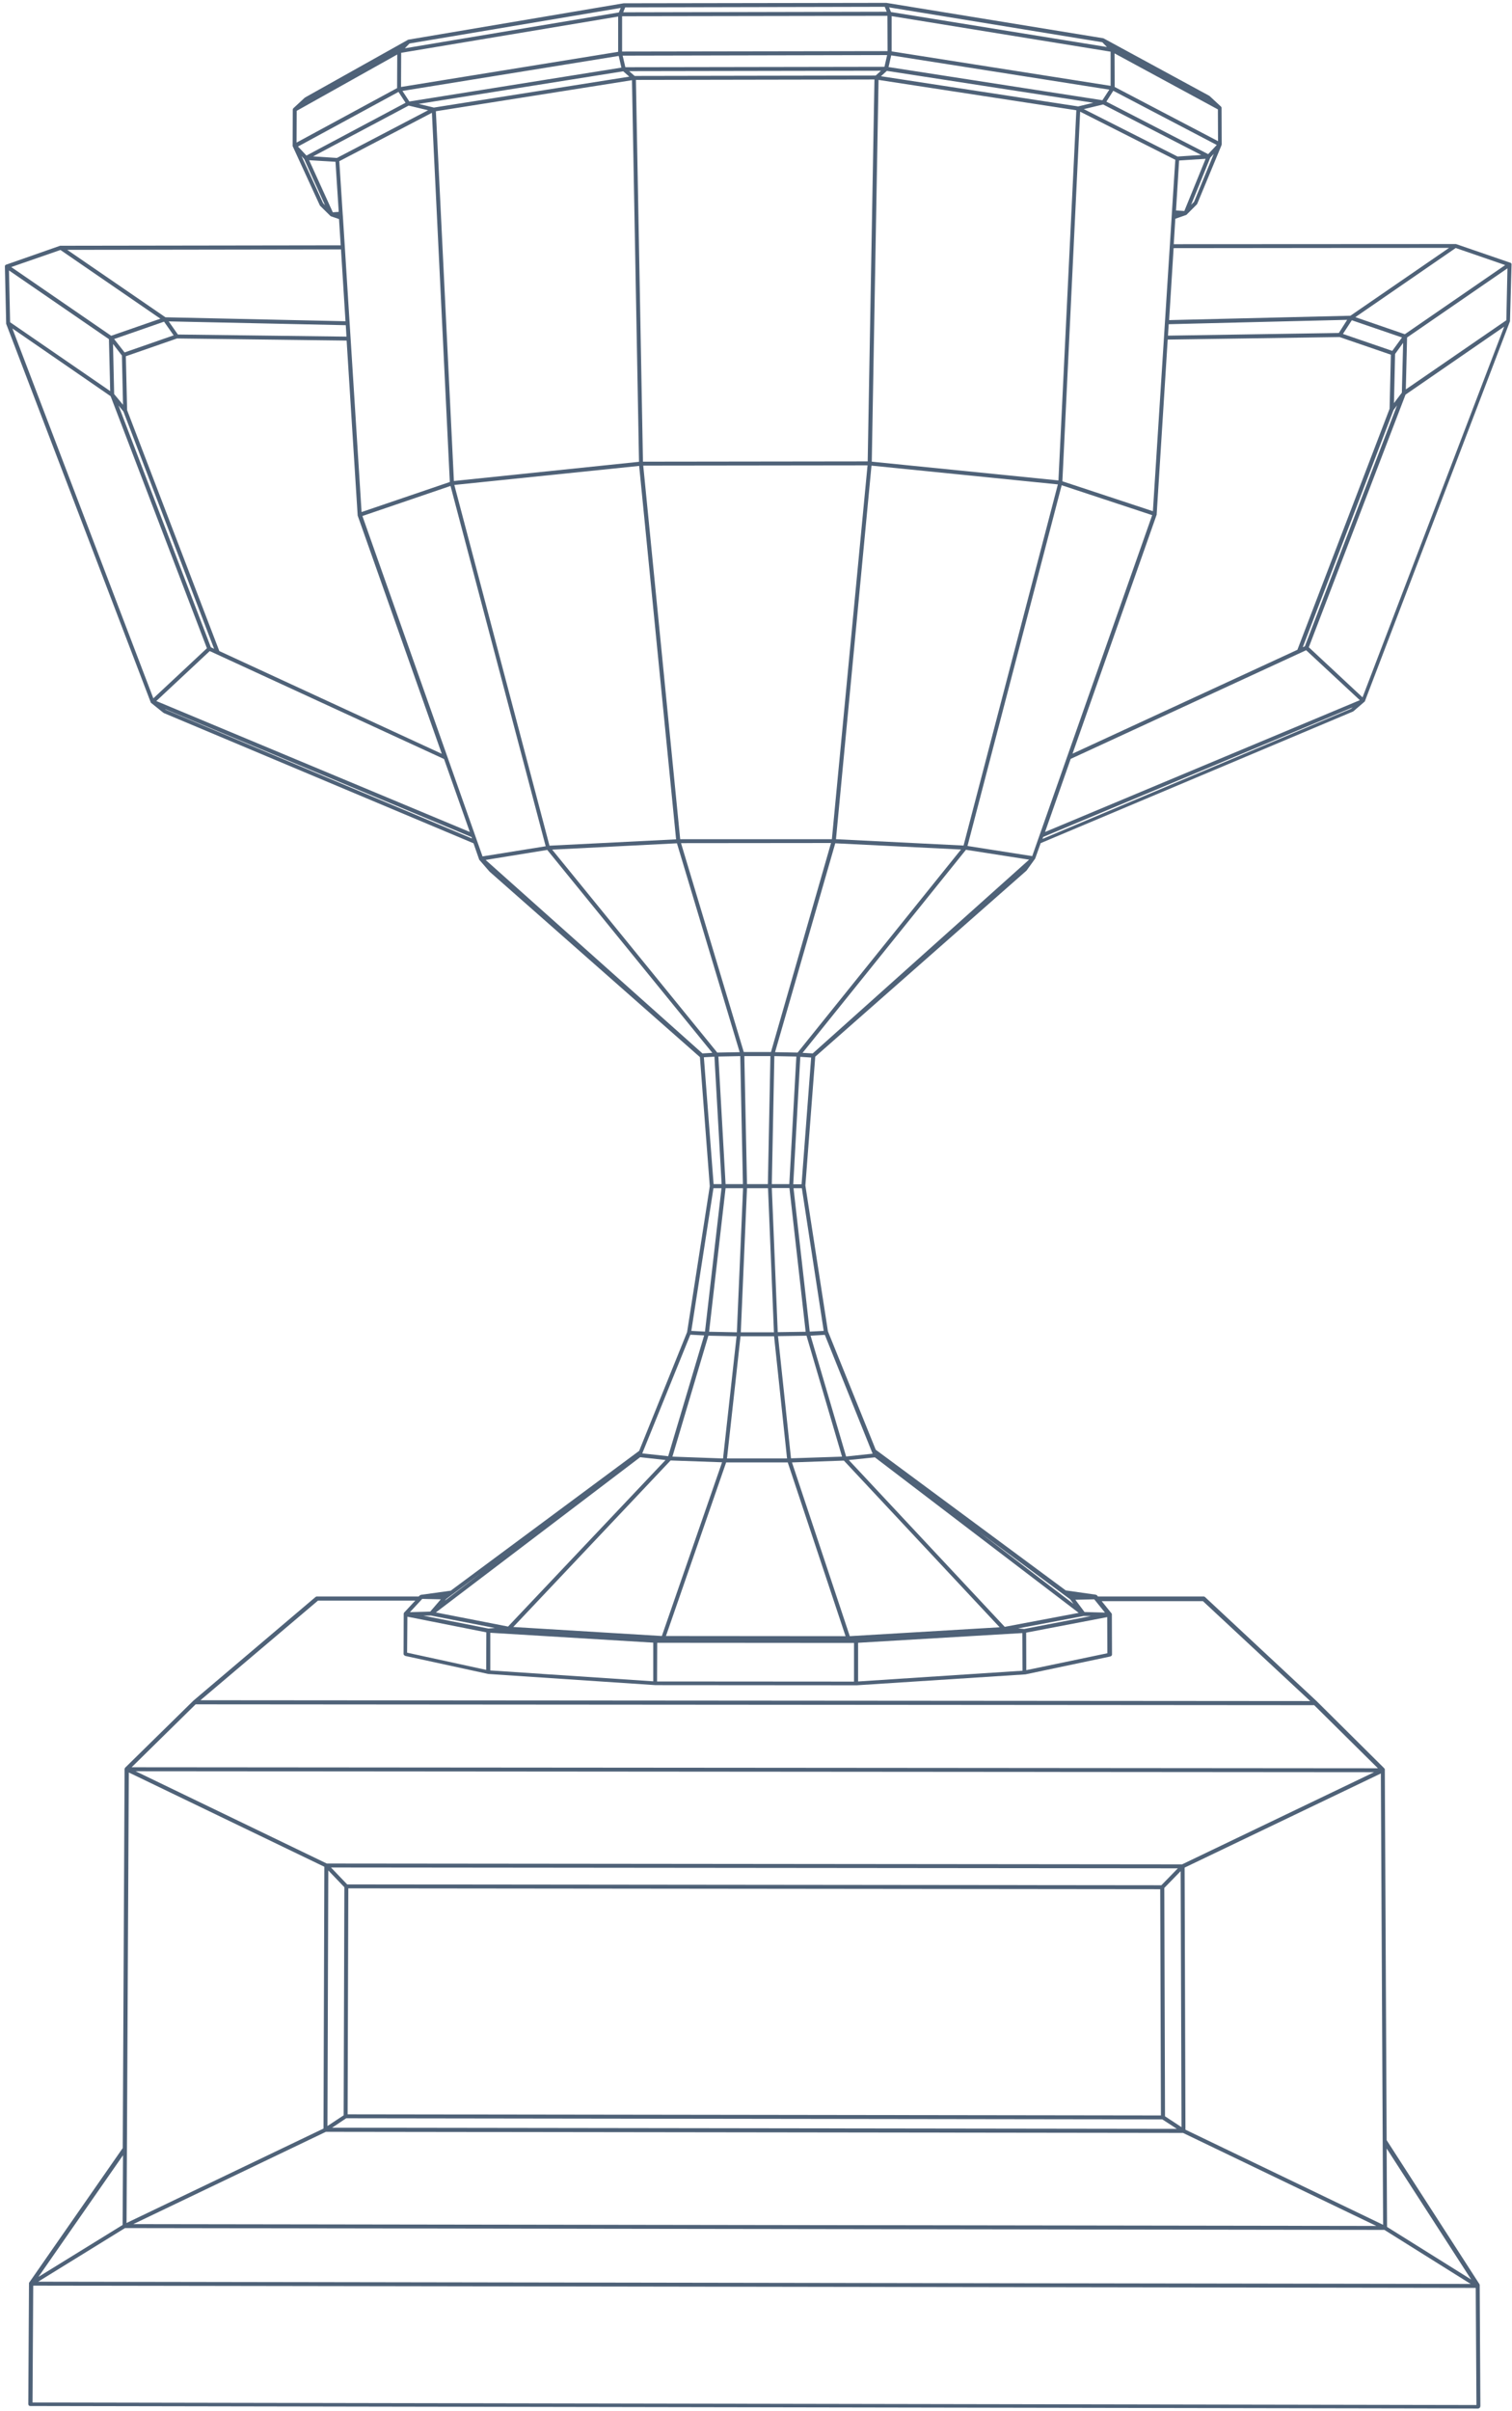 <?xml version="1.0" encoding="utf-8"?>
<svg xmlns="http://www.w3.org/2000/svg" width="283" height="451" viewBox="0 0 283 451" fill="none">
  <path d="M282.915 49.478C282.915 49.452 282.915 49.425 282.915 49.425C282.915 49.399 282.915 49.399 282.915 49.373C282.915 49.346 282.915 49.346 282.889 49.32L282.862 49.293V49.267C282.862 49.267 282.836 49.267 282.836 49.241L282.81 49.214L282.783 49.188C282.757 49.188 282.757 49.161 282.73 49.161C282.704 49.161 282.704 49.135 282.678 49.135C282.678 49.135 282.678 49.135 282.651 49.135L272.518 45.65H272.492C272.466 45.65 272.466 45.65 272.439 45.65H272.413L219.691 45.677L219.982 40.925L222.013 40.212C222.04 40.212 222.04 40.186 222.066 40.186L222.093 40.159C222.093 40.159 222.119 40.159 222.119 40.133L224.019 38.232C224.019 38.232 224.019 38.206 224.045 38.179C224.072 38.153 224.098 38.127 224.098 38.1L228.637 27.145C228.637 27.118 228.637 27.092 228.637 27.092C228.637 27.065 228.637 27.039 228.663 27.012C228.663 27.012 228.663 27.012 228.663 26.986L228.637 20.202C228.637 20.202 228.637 20.202 228.637 20.175V20.149C228.637 20.122 228.637 20.096 228.61 20.07C228.61 20.043 228.584 20.017 228.584 20.017C228.584 19.99 228.557 19.964 228.557 19.964C228.557 19.964 228.557 19.938 228.531 19.938L226.394 17.958H226.367C226.341 17.931 226.341 17.931 226.315 17.905L206.63 7.213C206.603 7.213 206.603 7.213 206.577 7.187C206.55 7.187 206.55 7.16 206.524 7.16L165.888 0.534H165.861H165.835L116.781 0.613H116.755H116.728L76.409 7.424C76.382 7.424 76.382 7.451 76.356 7.451C76.33 7.451 76.303 7.451 76.303 7.477L57.12 18.222C57.093 18.222 57.093 18.248 57.067 18.274H57.041L54.903 20.254L54.877 20.281C54.85 20.307 54.85 20.307 54.85 20.334C54.85 20.36 54.824 20.386 54.824 20.386C54.824 20.413 54.824 20.439 54.798 20.465V20.492L54.771 27.276C54.771 27.276 54.771 27.276 54.771 27.303C54.771 27.329 54.771 27.356 54.798 27.382C54.798 27.409 54.798 27.435 54.824 27.435L59.838 38.364C59.838 38.391 59.864 38.417 59.89 38.443C59.89 38.443 59.89 38.47 59.917 38.496L61.817 40.37L61.843 40.397L61.87 40.423C61.896 40.423 61.896 40.45 61.922 40.45L63.453 40.978L63.769 45.888L11.364 45.967H11.338C11.312 45.967 11.285 45.967 11.285 45.967H11.259L1.153 49.505C1.153 49.505 1.153 49.505 1.126 49.505C1.1 49.505 1.1 49.505 1.1 49.531C1.073 49.531 1.073 49.557 1.047 49.557L1.021 49.584L0.994 49.61C0.994 49.61 0.968 49.61 0.968 49.637V49.663L0.941 49.689C0.941 49.716 0.941 49.716 0.915 49.742C0.915 49.769 0.915 49.769 0.915 49.795C0.915 49.821 0.915 49.821 0.915 49.848C0.915 49.848 0.915 49.848 0.915 49.874L1.153 60.46V60.487C1.153 60.513 1.153 60.539 1.153 60.539V60.566L28.199 131.342V131.368C28.199 131.395 28.226 131.395 28.226 131.421C28.226 131.421 28.226 131.448 28.252 131.448C28.252 131.448 28.279 131.448 28.279 131.474C28.279 131.474 28.279 131.474 28.305 131.5L30.574 133.322H30.601C30.627 133.348 30.653 133.348 30.653 133.375L88.626 157.741L89.655 160.698C89.655 160.724 89.682 160.751 89.682 160.777C89.682 160.803 89.682 160.803 89.708 160.83L91.608 163.021C91.608 163.021 91.608 163.021 91.634 163.047C91.634 163.047 91.634 163.074 91.661 163.074L131.004 197.736L132.851 221.891L128.603 249.188L119.631 271.39L84.351 297.551L78.81 298.317C78.784 298.317 78.784 298.317 78.757 298.343C78.731 298.343 78.704 298.369 78.678 298.369C78.652 298.369 78.652 298.396 78.625 298.396C78.599 298.396 78.599 298.422 78.573 298.422L78.362 298.633H59.336C59.31 298.633 59.31 298.633 59.283 298.633C59.257 298.633 59.231 298.633 59.204 298.66C59.178 298.66 59.152 298.686 59.125 298.686C59.099 298.686 59.099 298.713 59.072 298.713L36.195 318.116L23.45 330.629C23.423 330.656 23.423 330.682 23.397 330.682C23.397 330.708 23.37 330.708 23.37 330.735C23.37 330.761 23.37 330.788 23.344 330.814C23.344 330.84 23.318 330.867 23.318 330.893L22.975 401.801L5.506 426.907C5.506 426.907 5.506 426.933 5.48 426.933L5.454 426.96V426.986C5.454 426.986 5.454 427.013 5.427 427.013C5.427 427.039 5.427 427.039 5.427 427.065V427.092L5.295 449.689C5.295 449.716 5.295 449.742 5.322 449.769C5.322 449.795 5.322 449.821 5.322 449.821C5.322 449.848 5.348 449.848 5.348 449.874C5.374 449.901 5.374 449.927 5.401 449.953C5.401 449.953 5.427 449.953 5.427 449.98C5.454 450.006 5.48 450.033 5.533 450.033H5.559C5.586 450.033 5.638 450.059 5.665 450.059L276.661 450.534C276.688 450.534 276.714 450.534 276.74 450.508C276.767 450.508 276.793 450.508 276.82 450.481C276.846 450.481 276.872 450.455 276.899 450.429C276.925 450.429 276.925 450.402 276.952 450.402C276.978 450.376 276.978 450.349 277.004 450.323C277.004 450.297 277.031 450.297 277.031 450.27C277.031 450.244 277.031 450.217 277.057 450.191C277.057 450.165 277.083 450.138 277.083 450.112L276.952 427.461V427.435C276.952 427.409 276.952 427.409 276.952 427.382C276.952 427.356 276.952 427.356 276.925 427.329V427.303L276.899 427.277V427.25L259.536 400.323L259.193 330.972C259.193 330.946 259.193 330.92 259.167 330.893C259.167 330.867 259.167 330.84 259.14 330.84C259.14 330.814 259.114 330.814 259.114 330.814C259.087 330.788 259.087 330.761 259.061 330.735L246.422 318.195L225.549 298.739C225.496 298.686 225.391 298.633 225.312 298.633H205.495L205.337 298.422C205.31 298.396 205.284 298.369 205.231 298.343C205.231 298.343 205.231 298.343 205.205 298.343C205.178 298.343 205.152 298.317 205.126 298.317C205.099 298.317 205.099 298.317 205.073 298.29L199.479 297.498L163.909 271.178L154.964 249.029L150.742 221.759L152.589 197.657L192.09 162.889L192.117 162.863C192.117 162.863 192.143 162.863 192.143 162.836L193.726 160.645C193.753 160.619 193.753 160.592 193.753 160.566C193.753 160.566 193.753 160.566 193.779 160.539L194.782 157.715L253.203 133.111C253.229 133.111 253.256 133.084 253.282 133.058H253.309L255.42 131.236C255.42 131.236 255.42 131.236 255.446 131.21C255.446 131.21 255.472 131.184 255.472 131.157C255.472 131.131 255.499 131.131 255.499 131.104C255.499 131.104 255.499 131.104 255.499 131.078L282.625 60.091V60.064C282.625 60.038 282.625 60.011 282.625 60.011V59.985L282.915 49.478ZM11.312 46.759L30.02 59.615L20.811 62.81L2.102 49.953L11.312 46.759ZM60.471 37.995L56.434 29.204L56.935 29.758L60.84 38.391L60.471 37.995ZM223.491 37.757L222.937 38.311L226.526 29.494L227.185 28.781L223.491 37.757ZM281.728 49.584L262.94 62.519L253.678 59.325L272.466 46.389L281.728 49.584ZM244.231 120.888L243.836 121.073L260.829 76.696L261.489 75.825L244.231 120.888ZM216.498 96.257C216.498 96.231 216.498 96.231 216.498 96.205C216.498 96.178 216.498 96.178 216.498 96.152L218.557 63.523L250.723 63.047L260.328 66.347L260.09 76.458L242.833 121.548L200.745 140.978L216.498 96.257ZM260.591 65.635L251.356 62.467L253.018 59.906L262.412 63.127L260.591 65.635ZM262.386 73.449L260.908 75.402L261.119 66.215L262.623 64.13L262.386 73.449ZM250.591 62.282L218.609 62.783L218.741 60.645L252.148 59.827L250.591 62.282ZM215.786 95.624L198.845 90.027L202.17 20.888L219.982 29.89L219.348 39.684L219.295 40.608L215.786 95.624ZM152.114 197.05L150.214 196.944L180.797 158.956L192.618 160.803L152.114 197.05ZM119.816 272.577L124.565 273.105L95.091 304.256L81.581 301.617L119.816 272.577ZM131.479 197.05L90.895 160.856L102.427 158.982L133.326 196.944L131.479 197.05ZM198.107 89.869L163.17 86.358L164.437 14.948L201.458 20.624L198.107 89.869ZM149.29 196.891L145.068 196.812L156.336 157.741L179.873 158.903L149.29 196.891ZM150.953 249.848L157.602 272.472L148.05 272.789L145.622 249.927L150.953 249.848ZM125.515 273.185L135.147 273.528L123.879 306.025L96.067 304.336L125.515 273.185ZM138.603 249.953H144.884L147.311 272.815H136.07L138.603 249.953ZM135.912 273.554H147.443L158.262 306.052L124.645 306.025L135.912 273.554ZM159.054 306.052L148.235 273.554L157.945 273.211L187.103 304.388L159.054 306.052ZM138.656 249.214L139.817 222.261H143.749L144.857 249.214H138.656ZM143.723 221.495H139.817L139.316 197.551H144.198L143.723 221.495ZM134.25 196.891L103.35 158.929L126.703 157.741L138.445 196.812L134.25 196.891ZM144.303 196.786H139.21L127.468 157.715L155.544 157.688L144.303 196.786ZM155.702 156.976H127.31L120.396 87.097L162.378 87.044L155.702 156.976ZM81.211 20.122L78.362 19.436L116.649 13.338L117.784 14.341L81.211 20.122ZM201.801 19.911L164.885 14.262L165.993 13.259L204.624 19.225L201.801 19.911ZM118.787 14.209L117.758 13.311L164.885 13.232L163.909 14.13L118.787 14.209ZM206.339 18.75L166.31 12.546L166.811 10.355L207.632 16.77L206.339 18.75ZM165.545 12.493L117.045 12.572L116.544 10.408L166.046 10.302L165.545 12.493ZM115.805 10.46L116.306 12.651L76.62 18.987L75.327 17.007L115.805 10.46ZM163.671 14.869L162.405 86.305L120.344 86.358L119.024 14.948L163.671 14.869ZM206.471 19.542L224.837 28.992L220.404 29.283L202.856 20.413L206.471 19.542ZM220.694 30.022L225.655 29.705L221.67 39.473L220.114 39.367L220.694 30.022ZM226.13 28.834L207.078 19.014L208.371 16.981L227.739 27.118L226.13 28.834ZM227.977 26.405L208.635 16.268L208.609 9.985L227.951 20.465L227.977 26.405ZM207.87 16.057L166.891 9.615V3.016L207.87 9.668V16.057ZM166.125 9.563L116.438 9.642V3.042L166.099 2.963L166.125 9.563ZM115.699 9.695L75.063 16.268L75.09 9.879L115.699 3.095V9.695ZM55.536 20.73L74.351 10.196L74.324 16.479L55.51 26.669L55.536 20.73ZM74.588 17.192L75.907 19.225L57.357 29.098L55.774 27.409L74.588 17.192ZM62.793 30.26L63.4 39.631L62.292 39.711L57.859 29.969L62.793 30.26ZM63.057 29.547L58.597 29.256L76.488 19.753L80.129 20.624L63.057 29.547ZM118.285 15.001L119.605 86.384L84.958 89.975L81.581 20.809L118.285 15.001ZM119.631 87.15L126.544 157.002L102.849 158.19L85.037 90.714L119.631 87.15ZM138.551 197.551L139.052 221.495H135.806L134.461 197.63L138.551 197.551ZM135.806 222.261H139.078L137.917 249.214L132.719 249.109L135.806 222.261ZM132.587 249.848L137.865 249.953L135.331 272.815L125.858 272.472L132.587 249.848ZM80.657 302.197L92.611 304.52L91.423 304.626L79.259 302.224L80.657 302.197ZM191.694 304.705L190.56 304.6L202.83 302.277L204.176 302.303L191.694 304.705ZM188.053 304.309L158.869 273.105L163.75 272.604L201.906 301.696L188.053 304.309ZM154.383 249.689L163.328 271.918L158.367 272.445L151.718 249.848L154.383 249.689ZM145.57 249.188L144.461 222.234H147.76L150.794 249.109L145.57 249.188ZM147.733 221.495H144.461L144.936 197.551L149.053 197.63L147.733 221.495ZM180.348 158.164L156.468 156.976L163.117 87.097L198.001 90.608L180.348 158.164ZM208.45 9.061L214.071 12.097L208.45 9.061ZM206.313 7.9L207.184 8.797L166.759 2.25L166.416 1.379L206.313 7.9ZM165.598 1.273L165.967 2.197L116.649 2.303L117.019 1.379L165.598 1.273ZM115.831 2.329L75.775 9.035L76.646 8.137L116.174 1.485L115.831 2.329ZM64.192 40.687C64.192 40.661 64.192 40.661 64.192 40.687L64.139 39.974L63.505 30.154L80.842 21.099L84.193 90.159L67.675 95.782L64.192 40.687ZM39.467 121.073L22.183 75.851L23.107 76.986L40.074 121.363L39.467 121.073ZM23.318 65.925L21.365 63.417L30.706 60.17L32.501 62.731L23.318 65.925ZM22.816 66.506L23.027 75.719L21.365 73.713L21.154 64.341L22.816 66.506ZM41.05 121.786L23.793 76.722L23.555 66.638L33.134 63.311L64.878 63.707L66.936 96.31C66.936 96.337 66.936 96.337 66.936 96.363C66.936 96.389 66.936 96.389 66.936 96.416L82.689 141.004L41.05 121.786ZM64.851 62.968L33.292 62.572L31.577 60.117L64.719 60.83L64.851 62.968ZM20.389 63.443L20.626 73.158L1.891 60.276L1.68 50.587L20.389 63.443ZM20.705 74.109L38.728 121.258L28.701 130.629L2.314 61.437L20.705 74.109ZM39.256 121.786L83.111 141.981L87.94 155.629L29.255 131.131L39.256 121.786ZM67.833 96.522L84.325 90.898L102.136 158.296L90.315 160.196L67.833 96.522ZM133.722 197.657L135.068 221.495H133.563L131.743 197.762L133.722 197.657ZM133.537 222.261H135.041L131.954 249.082L129.394 248.95L133.537 222.261ZM129.21 249.663L131.796 249.795L125.067 272.393L120.212 271.865L129.21 249.663ZM83.243 299.425L83.533 299.082L90.025 294.251L83.243 299.425ZM78.81 299.32L79.021 299.082L82.504 299.161L80.525 301.458L76.725 301.564L78.81 299.32ZM76.251 302.409L91.027 305.339L91.001 312.361L76.198 309.14L76.251 302.409ZM91.766 305.418L122.27 307.266V314.499L91.766 312.467V305.418ZM123.009 307.292L159.845 307.319V314.552L122.982 314.526L123.009 307.292ZM160.61 314.526V307.292L191.351 305.471L191.378 312.519L160.61 314.526ZM192.09 312.414L192.064 305.392L207.237 302.488L207.263 309.246L192.09 312.414ZM202.988 301.537L201.273 299.241L204.809 299.161L206.814 301.643L202.988 301.537ZM200.297 299.161L200.93 300.033L183.356 286.622L200.297 299.161ZM151.56 249.082L148.525 222.261H150.082L154.172 248.95L151.56 249.082ZM150.029 221.522H148.472L149.792 197.683L151.823 197.815L150.029 221.522ZM193.199 160.143L181.087 158.243L198.713 90.766L215.654 96.363L199.743 141.532L193.199 160.143ZM200.402 141.954L244.469 121.627L254.522 130.972L195.6 155.629L200.402 141.954ZM255.024 130.444L244.97 121.073L263.072 73.818L281.543 61.094L255.024 130.444ZM281.939 59.906L263.125 72.841L263.362 63.127L282.15 50.191L281.939 59.906ZM271.226 46.363L252.754 59.061L218.821 59.88L219.665 46.416L271.226 46.363ZM64.666 60.091L30.97 59.352L12.578 46.733L63.822 46.654L64.666 60.091ZM31.049 132.768L30.864 132.636L88.257 156.58L88.336 156.844L31.049 132.768ZM257.9 330.761L24.637 330.576L36.617 318.802L245.973 318.961L257.9 330.761ZM6.219 427.541L276.213 427.963L276.345 449.874L6.087 449.399L6.219 427.541ZM7.142 426.801L23.397 416.77L259.114 417.113L275.263 427.224L7.142 426.801ZM24.109 331.553L60.708 349.188L60.55 398.158L23.687 415.819L24.109 331.553ZM217.158 353.385L217.29 395.703L65.062 395.492L65.194 353.227L217.158 353.385ZM64.323 395.677L61.289 397.683L61.447 349.874L64.455 353.016L64.323 395.677ZM64.799 396.231L217.554 396.442L220.272 398.211L62.16 398L64.799 396.231ZM218.055 395.862L217.923 353.148L220.984 350.006L221.143 397.894L218.055 395.862ZM217.369 352.646L64.983 352.488L61.949 349.32L220.457 349.478L217.369 352.646ZM60.999 398.765L221.433 398.977L257.61 416.374L24.954 416.031L60.999 398.765ZM221.881 398.369L221.723 349.346L258.454 331.738L258.876 416.163L221.881 398.369ZM221.248 348.739L61.157 348.581L25.376 331.316L257.188 331.5L221.248 348.739ZM22.948 416.189L7.195 425.904L23.027 403.148L22.948 416.189ZM275.368 426.405L259.615 416.558L259.536 401.881L275.368 426.405ZM225.153 299.505L245.234 318.195L37.514 318.037L59.521 299.399H77.728L75.617 301.669C75.617 301.669 75.617 301.669 75.617 301.696C75.617 301.722 75.591 301.722 75.591 301.749C75.591 301.775 75.564 301.775 75.564 301.775V301.801V301.828V301.854V301.881L75.538 309.378V309.404C75.538 309.431 75.538 309.457 75.564 309.484C75.564 309.51 75.591 309.536 75.591 309.536C75.591 309.563 75.617 309.589 75.644 309.589C75.67 309.615 75.67 309.616 75.696 309.642C75.723 309.668 75.723 309.668 75.749 309.695C75.775 309.695 75.802 309.721 75.828 309.721C75.828 309.721 75.855 309.721 75.855 309.748L91.397 313.127C91.423 313.127 91.423 313.127 91.45 313.127L122.692 315.212H122.718L160.32 315.239H160.347L191.853 313.206C191.879 313.206 191.879 313.206 191.906 313.206L207.817 309.853C207.817 309.853 207.843 309.853 207.843 309.827C207.87 309.827 207.896 309.8 207.923 309.8C207.949 309.8 207.975 309.774 207.975 309.774C208.002 309.748 208.002 309.747 208.028 309.721C208.055 309.695 208.055 309.695 208.081 309.668C208.081 309.642 208.107 309.616 208.107 309.616C208.107 309.589 208.107 309.563 208.134 309.536V309.51L208.107 302.013V301.986V301.96C208.107 301.96 208.107 301.96 208.107 301.933V301.907V301.881L208.081 301.854C208.081 301.828 208.055 301.828 208.055 301.801L206.207 299.505H225.153ZM195.257 156.553L253.177 132.319L252.86 132.583L195.125 156.923L195.257 156.553Z" fill="#4F6278"/>
</svg>